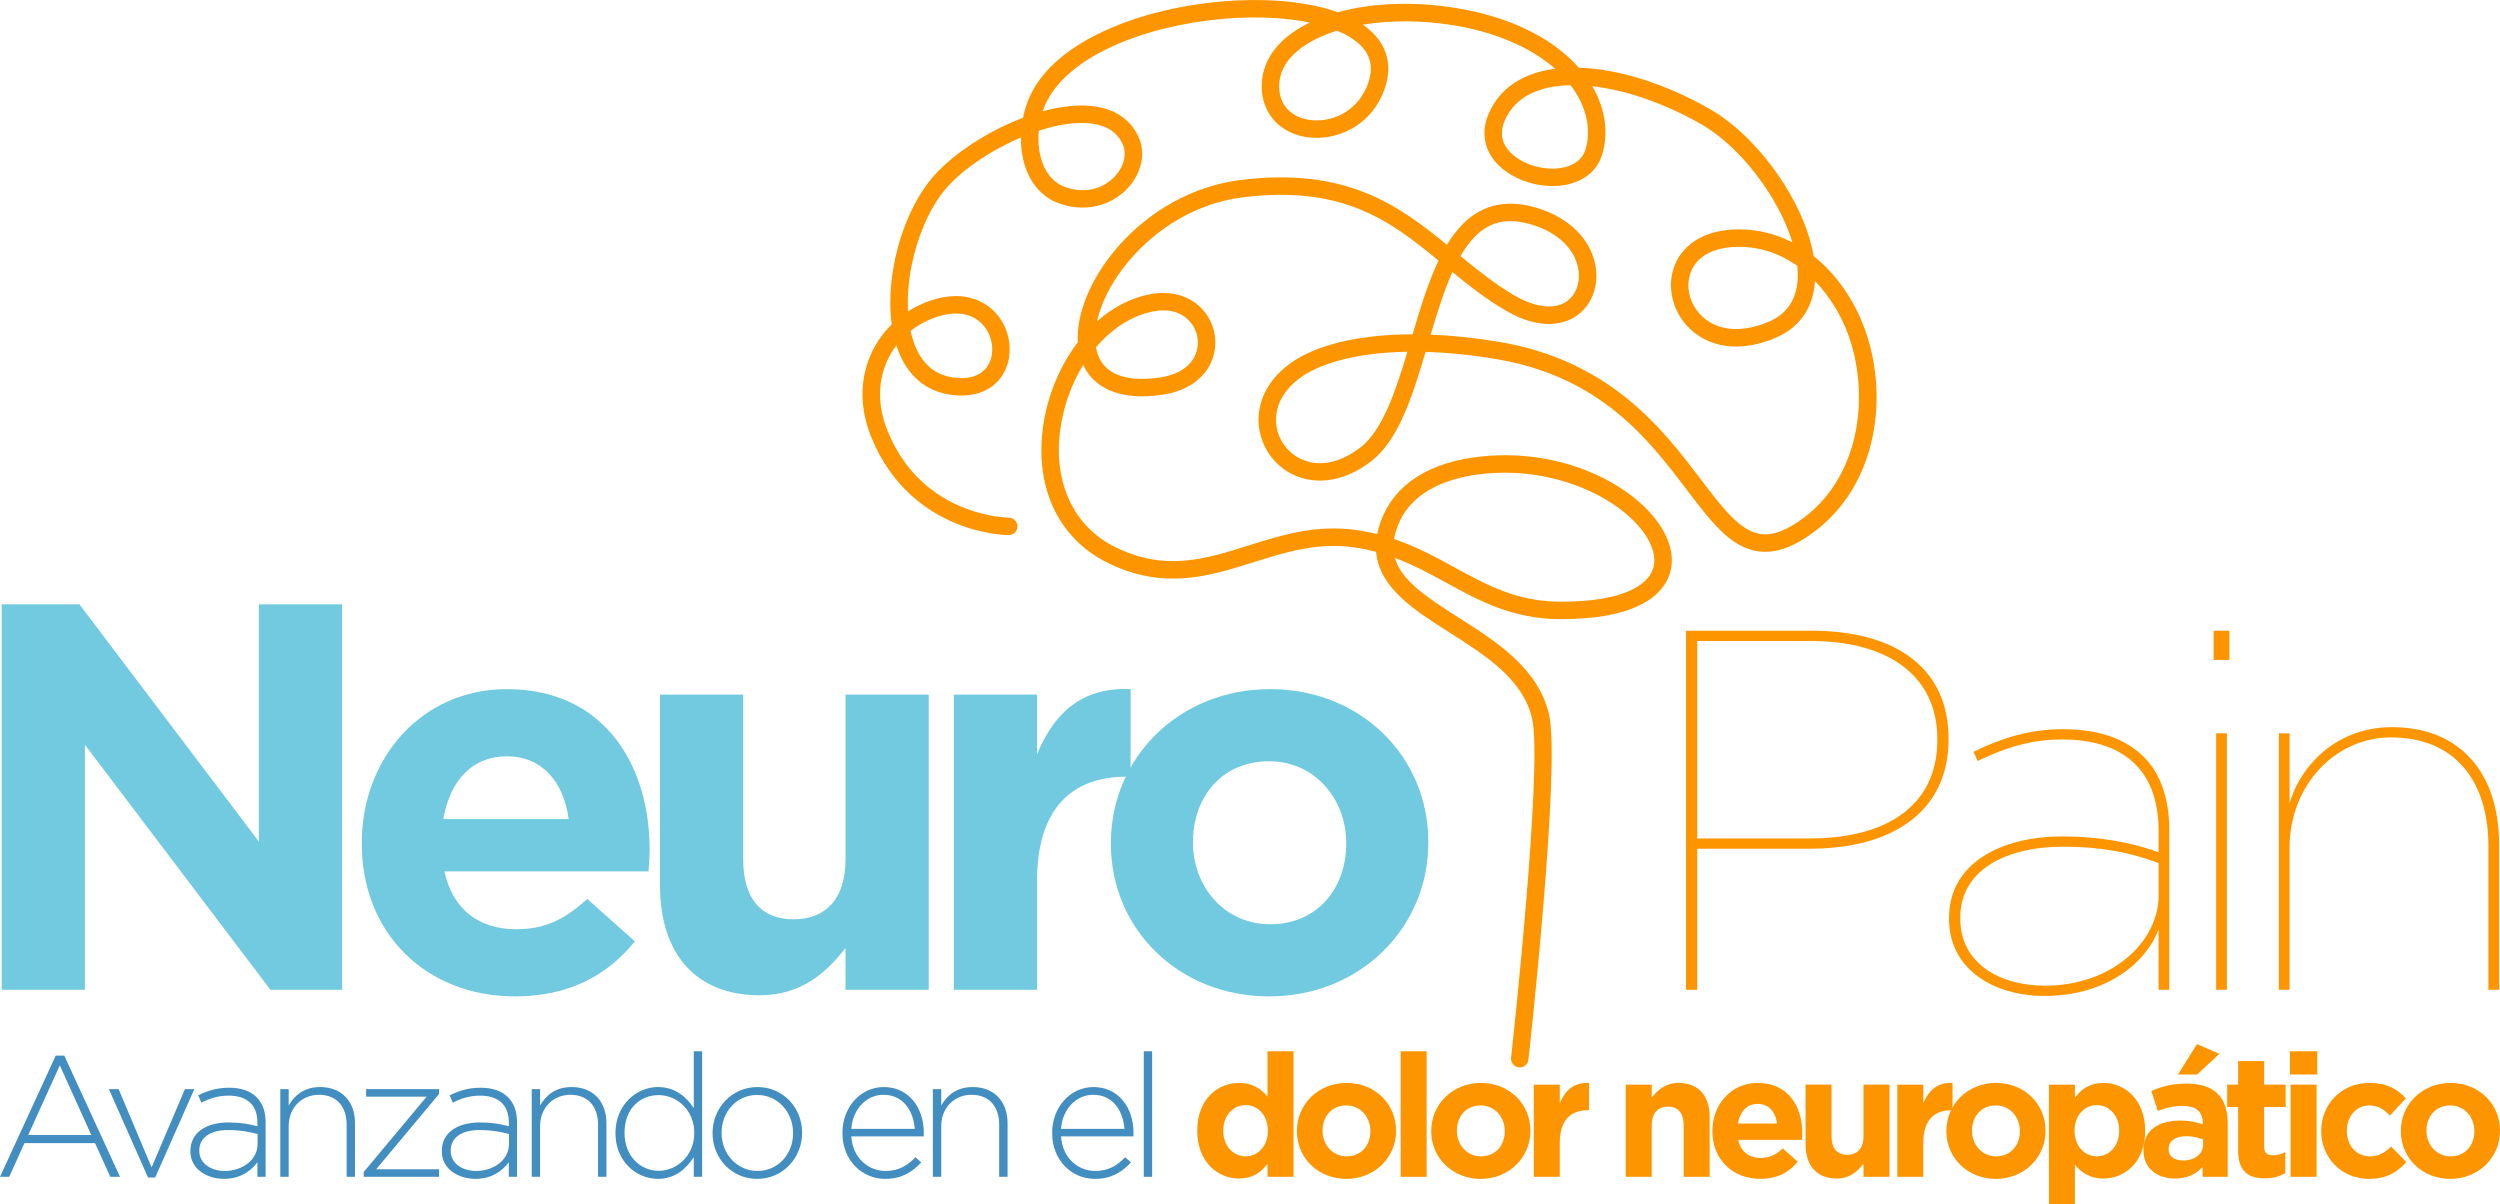 <?xml version="1.0" encoding="utf-8"?>
<!-- Generator: Adobe Illustrator 16.0.3, SVG Export Plug-In . SVG Version: 6.00 Build 0)  -->
<!DOCTYPE svg PUBLIC "-//W3C//DTD SVG 1.1//EN" "http://www.w3.org/Graphics/SVG/1.1/DTD/svg11.dtd">
<svg version="1.1" id="Capa_1" xmlns="http://www.w3.org/2000/svg" xmlns:xlink="http://www.w3.org/1999/xlink" x="0px" y="0px"
	 width="411.696px" height="198.327px" viewBox="0 0 411.696 198.327" enable-background="new 0 0 411.696 198.327"
	 xml:space="preserve">
<polygon fill="#71CADF" points="0.284,99.519 13.081,99.519 42.639,138.603 42.639,99.519 56.338,99.519 56.338,162.996 
	44.532,162.996 13.981,122.643 13.981,162.996 0.284,162.996 "/>
<path fill="#71CADF" d="M59.578,138.966v-0.182c0-13.874,9.822-25.3,23.88-25.3c16.132,0,23.522,12.605,23.522,26.389
	c0,1.088-0.091,2.267-0.181,3.627H73.186c1.352,6.257,5.678,9.522,11.806,9.522c4.595,0,7.84-1.451,11.715-4.988l7.84,6.983
	c-4.595,5.713-10.994,9.068-19.735,9.068C70.301,164.085,59.578,153.838,59.578,138.966 M93.643,134.885
	c-0.811-6.167-4.416-10.338-10.184-10.338c-5.767,0-9.372,4.081-10.453,10.338H93.643z"/>
<path fill="#71CADF" d="M108.689,145.857v-31.467h13.698v27.114c0,6.529,2.974,9.885,8.291,9.885s8.561-3.356,8.561-9.885v-27.114
	h13.698v48.605h-13.698v-6.892c-3.154,4.081-7.299,7.799-14.149,7.799C114.637,163.903,108.689,157.103,108.689,145.857"/>
<path fill="#71CADF" d="M157.079,114.391h13.698v9.793c2.794-6.619,7.209-11.063,15.41-10.7v14.419h-0.72
	c-9.103,0-14.69,5.441-14.69,17.139v17.955h-13.698V114.391z"/>
<path fill="#71CADF" d="M182.941,138.966v-0.182c0-13.965,11.175-25.3,26.225-25.3c14.869,0,26.044,11.063,26.044,25.119v0.181
	c0,13.966-11.175,25.301-26.225,25.301C194.116,164.085,182.941,153.022,182.941,138.966 M221.692,138.966v-0.182
	c0-7.164-5.137-13.421-12.707-13.421c-7.84,0-12.526,5.985-12.526,13.24v0.181c0,7.164,5.136,13.421,12.707,13.421
	C217.005,152.205,221.692,146.22,221.692,138.966"/>
<path fill="#438EC0" d="M9.178,173.83h1.407l9.178,19.966h-1.605l-2.505-5.551H4.026l-2.506,5.551H0L9.178,173.83z M15.033,186.914
	l-5.18-11.47l-5.208,11.47H15.033z"/>
<polygon fill="#438EC0" points="17.929,179.353 19.533,179.353 24.967,192.238 30.457,179.353 32.005,179.353 25.558,193.909 
	24.376,193.909 "/>
<path fill="#438EC0" d="M31.354,189.604v-0.057c0-3.03,2.562-4.701,6.278-4.701c2.027,0,3.379,0.255,4.758,0.623v-0.623
	c0-2.945-1.774-4.418-4.73-4.418c-1.773,0-3.181,0.481-4.504,1.161l-0.507-1.218c1.577-0.765,3.097-1.246,5.096-1.246
	c1.97,0,3.491,0.538,4.532,1.586c0.986,0.991,1.464,2.351,1.464,4.078v9.006h-1.351v-2.407c-0.985,1.359-2.759,2.747-5.49,2.747
	C34.227,194.136,31.354,192.635,31.354,189.604 M42.419,188.387v-1.643c-1.21-0.312-2.815-0.651-4.87-0.651
	c-3.041,0-4.73,1.331-4.73,3.37v0.057c0,2.096,1.971,3.313,4.167,3.313C39.914,192.833,42.419,191.021,42.419,188.387"/>
<path fill="#438EC0" d="M46.16,179.353h1.379v2.69c0.986-1.699,2.562-3.03,5.181-3.03c3.631,0,5.743,2.464,5.743,5.947v8.836h-1.38
	v-8.581c0-2.974-1.632-4.928-4.561-4.928c-2.815,0-4.983,2.124-4.983,5.154v8.354H46.16V179.353z"/>
<polygon fill="#438EC0" points="59.895,193.003 70.255,180.599 60.289,180.599 60.289,179.353 72.31,179.353 72.31,180.146 
	61.95,192.55 72.31,192.55 72.31,193.796 59.895,193.796 "/>
<path fill="#438EC0" d="M72.757,189.604v-0.057c0-3.03,2.562-4.701,6.278-4.701c2.027,0,3.379,0.255,4.758,0.623v-0.623
	c0-2.945-1.774-4.418-4.73-4.418c-1.773,0-3.181,0.481-4.504,1.161l-0.507-1.218c1.577-0.765,3.097-1.246,5.096-1.246
	c1.97,0,3.491,0.538,4.532,1.586c0.986,0.991,1.464,2.351,1.464,4.078v9.006h-1.351v-2.407c-0.985,1.359-2.759,2.747-5.49,2.747
	C75.629,194.136,72.757,192.635,72.757,189.604 M83.821,188.387v-1.643c-1.21-0.312-2.815-0.651-4.87-0.651
	c-3.041,0-4.73,1.331-4.73,3.37v0.057c0,2.096,1.971,3.313,4.167,3.313C81.316,192.833,83.821,191.021,83.821,188.387"/>
<path fill="#438EC0" d="M87.563,179.353h1.379v2.69c0.986-1.699,2.562-3.03,5.181-3.03c3.631,0,5.743,2.464,5.743,5.947v8.836h-1.38
	v-8.581c0-2.974-1.632-4.928-4.561-4.928c-2.815,0-4.983,2.124-4.983,5.154v8.354h-1.379V179.353z"/>
<path fill="#438EC0" d="M101.354,186.631v-0.057c0-4.673,3.52-7.562,6.982-7.562c2.872,0,4.702,1.643,5.913,3.455v-9.346h1.379
	v20.674h-1.379v-3.229c-1.268,1.897-3.041,3.568-5.913,3.568C104.874,194.136,101.354,191.331,101.354,186.631 M114.333,186.603
	v-0.057c0-3.71-2.843-6.202-5.856-6.202c-3.153,0-5.63,2.321-5.63,6.174v0.057c0,3.795,2.59,6.23,5.63,6.23
	C111.489,192.805,114.333,190.284,114.333,186.603"/>
<path fill="#438EC0" d="M117.341,186.631v-0.057c0-4.05,3.125-7.562,7.405-7.562c4.251,0,7.347,3.455,7.347,7.505v0.057
	c0,4.05-3.125,7.562-7.404,7.562C120.438,194.136,117.341,190.681,117.341,186.631 M130.601,186.631v-0.057
	c0-3.512-2.59-6.259-5.912-6.259c-3.406,0-5.856,2.804-5.856,6.202v0.057c0,3.512,2.59,6.259,5.913,6.259
	C128.152,192.833,130.601,190.028,130.601,186.631"/>
<path fill="#438EC0" d="M138.732,186.603v-0.057c0-4.163,2.928-7.533,6.813-7.533c4.026,0,6.588,3.285,6.588,7.562
	c0,0.255,0,0.34-0.028,0.566h-11.909c0.225,3.597,2.843,5.691,5.631,5.691c2.252,0,3.716-0.99,4.926-2.265l0.958,0.849
	c-1.465,1.587-3.21,2.72-5.941,2.72C141.998,194.136,138.732,191.134,138.732,186.603 M150.641,185.895
	c-0.226-2.917-1.858-5.607-5.152-5.607c-2.844,0-5.068,2.407-5.293,5.607H150.641z"/>
<path fill="#438EC0" d="M153.622,179.353h1.379v2.69c0.986-1.699,2.562-3.03,5.181-3.03c3.631,0,5.743,2.464,5.743,5.947v8.836
	h-1.38v-8.581c0-2.974-1.632-4.928-4.561-4.928c-2.815,0-4.983,2.124-4.983,5.154v8.354h-1.379V179.353z"/>
<path fill="#438EC0" d="M173.267,186.603v-0.057c0-4.163,2.928-7.533,6.813-7.533c4.026,0,6.588,3.285,6.588,7.562
	c0,0.255,0,0.34-0.028,0.566h-11.909c0.225,3.597,2.843,5.691,5.631,5.691c2.252,0,3.716-0.99,4.926-2.265l0.958,0.849
	c-1.465,1.587-3.21,2.72-5.941,2.72C176.533,194.136,173.267,191.134,173.267,186.603 M185.176,185.895
	c-0.226-2.917-1.858-5.607-5.152-5.607c-2.844,0-5.068,2.407-5.293,5.607H185.176z"/>
<rect x="188.354" y="173.122" fill="#438EC0" width="1.379" height="20.674"/>
<path fill="#FD9500" d="M197.163,186.234v-0.057c0-5.069,3.294-7.845,6.869-7.845c2.28,0,3.688,1.047,4.702,2.266v-7.477h4.279
	v20.674h-4.279v-2.181c-1.042,1.444-2.45,2.464-4.702,2.464C200.513,194.079,197.163,191.304,197.163,186.234 M208.791,186.234
	v-0.057c0-2.521-1.661-4.191-3.66-4.191s-3.688,1.643-3.688,4.191v0.057c0,2.521,1.689,4.19,3.688,4.19
	S208.791,188.755,208.791,186.234"/>
<path fill="#FD9500" d="M213.573,186.291v-0.057c0-4.361,3.49-7.901,8.192-7.901c4.645,0,8.136,3.455,8.136,7.845v0.057
	c0,4.361-3.491,7.901-8.193,7.901C217.063,194.136,213.573,190.681,213.573,186.291 M225.678,186.291v-0.057
	c0-2.237-1.604-4.191-3.97-4.191c-2.449,0-3.913,1.869-3.913,4.135v0.057c0,2.237,1.605,4.191,3.97,4.191
	C224.214,190.426,225.678,188.557,225.678,186.291"/>
<rect x="230.657" y="173.122" fill="#FD9500" width="4.279" height="20.674"/>
<path fill="#FD9500" d="M235.695,186.291v-0.057c0-4.361,3.49-7.901,8.192-7.901c4.645,0,8.136,3.455,8.136,7.845v0.057
	c0,4.361-3.491,7.901-8.193,7.901C239.186,194.136,235.695,190.681,235.695,186.291 M247.801,186.291v-0.057
	c0-2.237-1.605-4.191-3.971-4.191c-2.448,0-3.912,1.869-3.912,4.135v0.057c0,2.237,1.604,4.191,3.97,4.191
	C246.337,190.426,247.801,188.557,247.801,186.291"/>
<path fill="#FD9500" d="M252.583,178.616h4.279v3.059c0.872-2.067,2.252-3.455,4.813-3.342v4.503h-0.225
	c-2.845,0-4.589,1.699-4.589,5.353v5.607h-4.279V178.616z"/>
<path fill="#FD9500" d="M267.726,178.616h4.278v2.152c0.985-1.274,2.281-2.436,4.421-2.436c3.266,0,5.123,2.124,5.123,5.636v9.827
	h-4.279v-8.468c0-2.039-0.93-3.087-2.589-3.087c-1.662,0-2.676,1.048-2.676,3.087v8.468h-4.278V178.616z"/>
<path fill="#FD9500" d="M281.995,186.291v-0.057c0-4.333,3.069-7.901,7.46-7.901c5.04,0,7.349,3.937,7.349,8.241
	c0,0.34-0.028,0.708-0.057,1.133h-10.501c0.422,1.954,1.774,2.974,3.688,2.974c1.437,0,2.45-0.453,3.66-1.558l2.449,2.181
	c-1.435,1.784-3.434,2.832-6.165,2.832C285.345,194.136,281.995,190.936,281.995,186.291 M292.637,185.017
	c-0.253-1.926-1.38-3.229-3.182-3.229c-1.801,0-2.927,1.275-3.265,3.229H292.637z"/>
<path fill="#FD9500" d="M297.335,188.443v-9.827h4.278v8.468c0,2.039,0.93,3.087,2.591,3.087c1.66,0,2.674-1.048,2.674-3.087v-8.468
	h4.28v15.18h-4.28v-2.152c-0.985,1.274-2.28,2.436-4.419,2.436C299.192,194.079,297.335,191.955,297.335,188.443"/>
<path fill="#FD9500" d="M312.449,178.616h4.279v3.059c0.873-2.067,2.252-3.455,4.813-3.342v4.503h-0.225
	c-2.844,0-4.589,1.699-4.589,5.353v5.607h-4.279V178.616z"/>
<path fill="#FD9500" d="M320.527,186.291v-0.057c0-4.361,3.49-7.901,8.192-7.901c4.645,0,8.136,3.455,8.136,7.845v0.057
	c0,4.361-3.491,7.901-8.192,7.901C324.018,194.136,320.527,190.681,320.527,186.291 M332.633,186.291v-0.057
	c0-2.237-1.605-4.191-3.97-4.191c-2.449,0-3.913,1.869-3.913,4.135v0.057c0,2.237,1.604,4.191,3.97,4.191
	C331.169,190.426,332.633,188.557,332.633,186.291"/>
<path fill="#FD9500" d="M337.415,178.616h4.278v2.181c1.042-1.444,2.45-2.464,4.702-2.464c3.519,0,6.868,2.775,6.868,7.845v0.057
	c0,5.069-3.294,7.845-6.868,7.845c-2.28,0-3.688-1.048-4.702-2.266v6.514h-4.278V178.616z M348.985,186.234v-0.057
	c0-2.521-1.689-4.191-3.688-4.191s-3.66,1.671-3.66,4.191v0.057c0,2.521,1.661,4.19,3.66,4.19S348.985,188.783,348.985,186.234"/>
<path fill="#FD9500" d="M352.979,189.435v-0.057c0-3.285,2.506-4.843,6.081-4.843c1.548,0,2.59,0.255,3.688,0.623v-0.255
	c0-1.813-1.098-2.775-3.236-2.775c-1.661,0-2.787,0.283-4.167,0.821l-1.07-3.285c1.662-0.709,3.294-1.218,5.855-1.218
	c2.365,0,3.998,0.595,5.097,1.699c1.126,1.133,1.632,2.804,1.632,4.843v8.808h-4.138v-1.643c-1.042,1.161-2.449,1.925-4.562,1.925
	C355.316,194.078,352.979,192.465,352.979,189.435 M362.806,188.443v-0.765c-0.762-0.34-1.69-0.566-2.731-0.566
	c-1.83,0-2.956,0.736-2.956,2.096v0.057c0,1.161,0.957,1.841,2.337,1.841C361.481,191.105,362.806,190.029,362.806,188.443
	 M361.791,171.933l3.688,1.614l-3.66,3.398h-3.153L361.791,171.933z"/>
<path fill="#FD9500" d="M368.573,189.491v-7.193h-1.802v-3.682h1.802v-3.88h4.279v3.88h3.547v3.682h-3.547v6.485
	c0,0.991,0.449,1.473,1.38,1.473c0.76,0,1.464-0.17,2.11-0.538v3.455c-0.9,0.538-1.941,0.878-3.378,0.878
	C370.375,194.051,368.573,193.003,368.573,189.491"/>
<path fill="#FD9500" d="M377.102,173.122h4.504v3.823h-4.504V173.122z M377.214,178.616h4.279v15.18h-4.279V178.616z"/>
<path fill="#FD9500" d="M382.252,186.291v-0.057c0-4.333,3.293-7.901,7.911-7.901c2.843,0,4.589,0.963,6.023,2.549l-2.618,2.832
	c-0.984-1.02-1.886-1.671-3.435-1.671c-2.139,0-3.659,1.869-3.659,4.135v0.057c0,2.351,1.492,4.191,3.828,4.191
	c1.436,0,2.422-0.623,3.463-1.614l2.506,2.549c-1.464,1.614-3.153,2.775-6.166,2.775
	C385.573,194.136,382.252,190.596,382.252,186.291"/>
<path fill="#FD9500" d="M395.368,186.291v-0.057c0-4.361,3.49-7.901,8.192-7.901c4.645,0,8.136,3.455,8.136,7.845v0.057
	c0,4.361-3.491,7.901-8.193,7.901C398.858,194.136,395.368,190.681,395.368,186.291 M407.474,186.291v-0.057
	c0-2.237-1.605-4.191-3.971-4.191c-2.448,0-3.912,1.869-3.912,4.135v0.057c0,2.237,1.604,4.191,3.97,4.191
	C406.01,190.426,407.474,188.557,407.474,186.291"/>
<path fill="#FD9500" d="M250.273,175.777c-0.067,0-0.137-0.005-0.206-0.016c-0.786-0.112-1.331-0.841-1.219-1.627
	c0.019-0.132,5.296-47.955,3.444-55.857c-1.513-6.45-7.653-10.348-13.593-14.117c-5.716-3.629-11.587-7.355-12.084-13.281
	c-1.144-0.306-2.339-0.557-3.599-0.738c-6.057-0.872-11.416,0.816-16.6,2.449c-7.253,2.285-14.754,4.648-23.993,0.105
	c-8.001-3.934-11.996-12.237-10.686-22.209c0.669-5.091,2.698-10.085,5.713-14.063c0.015-0.02,0.031-0.04,0.046-0.061
	c-0.127-2.284,0.362-4.869,1.475-7.581c1.83-4.458,5.129-8.777,9.29-12.161c4.722-3.84,10.269-6.253,16.043-6.976
	c17.275-2.165,25.979,4.123,33.969,10.68c1.517-2.506,3.342-4.505,5.656-5.669c2.903-1.462,6.354-1.479,10.256-0.049
	c4.921,1.803,8.152,5.456,8.643,9.771c0.36,3.182-0.928,6.144-3.361,7.729c-1.744,1.136-5.563,2.517-11.553-0.987
	c-3.203-1.874-6.029-4.1-8.733-6.321c-1.379,3.067-2.501,6.68-3.579,10.309c3.554,0.138,7.305,0.53,11.156,1.171
	c18.436,3.07,27.043,14.394,33.327,22.662c3.632,4.78,6.501,8.555,9.897,9.011c2.037,0.274,4.404-0.648,7.235-2.817
	c9.423-7.219,10.667-20.732,7.025-30.349c-1.086-2.866-2.885-5.943-5.346-8.492c-0.298,4.405-2.519,7.619-6.429,9.303
	c-2.929,1.261-5.719,1.716-8.292,1.353c-2.319-0.328-4.388-1.329-5.983-2.895c-2.835-2.782-3.789-6.977-2.374-10.437
	c1.519-3.713,5.36-5.842,10.54-5.842c3.077,0,6.061,0.731,8.813,2.142c-0.784-2.58-2.073-5.337-3.796-8.064
	c-3.142-4.968-7.248-9.131-11.27-11.423c-6.072-3.461-12.426-5.621-17.899-6.234c2.134,3.644,2.724,7.593,1.658,11.176
	c-0.793,2.671-2.926,4.47-6.004,5.064c-4.257,0.823-9.327-0.902-11.792-4.011c-1.8-2.27-2.104-5.051-0.86-7.831
	c1.416-3.164,3.947-5.361,7.524-6.53c1.047-0.343,2.174-0.589,3.367-0.741c-3.974-3.507-9.84-6.04-16.816-7.171
	c-5.19-0.841-10.365-0.834-14.861-0.087c0.8,0.55,1.524,1.175,2.142,1.885c2.104,2.417,2.6,5.441,1.433,8.743
	c-1.93,5.465-6.777,8.012-11.177,8.013c-0.629,0-1.247-0.052-1.848-0.155c-4.374-0.75-7.201-4.022-7.201-8.336
	c0-3.01,1.379-5.774,3.987-7.994c1.116-0.95,2.439-1.787,3.931-2.505c-0.986-0.204-2.033-0.373-3.133-0.505
	c-5.579-0.668-12.078-0.339-18.3,0.927c-12.021,2.446-20.448,7.749-22.542,14.185c3.11-0.853,5.989-1.143,8.423-0.821
	c3.571,0.471,6.134,2.26,7.413,5.173c1.134,2.585,0.435,5.826-1.782,8.257c-2.149,2.356-6.207,4.288-11.149,2.641
	c-4.519-1.505-6.552-6.098-6.496-10.937c-5.158,2.194-10.092,5.588-12.704,8.844c-2.437,3.04-4.377,7.546-5.321,12.363
	c-0.508,2.587-0.694,5.123-0.566,7.429c0.684-0.439,1.401-0.828,2.145-1.159c6.989-3.113,10.881-0.09,12.231,1.355
	c2.464,2.638,3.083,6.76,1.473,9.8c-1.592,3.005-4.881,4.357-9.023,3.71c-3.927-0.613-6.84-3.096-8.423-7.179
	c-0.116-0.297-0.224-0.602-0.324-0.914c-2.677,3.516-3.72,8.515-1.433,14.108c2.402,5.876,6.463,10.057,12.071,12.426
	c4.24,1.792,7.829,1.827,7.865,1.827c0.793,0.003,1.434,0.648,1.433,1.44c-0.002,0.793-0.643,1.434-1.436,1.434
	c-0.166,0-4.11-0.022-8.863-2.004c-4.395-1.832-10.345-5.754-13.731-14.035c-1.923-4.705-1.978-9.406-0.159-13.595
	c0.819-1.886,2.016-3.608,3.485-5.059c-0.415-3.052-0.275-6.522,0.434-10.137c1.031-5.258,3.181-10.218,5.9-13.608
	c2.59-3.23,7.155-6.587,12.21-8.978c1.038-0.491,2.068-0.93,3.081-1.315c0.134-0.661,0.305-1.316,0.513-1.955
	c1.309-4.023,4.427-7.538,9.267-10.447c4.154-2.497,9.492-4.456,15.435-5.665c6.515-1.326,13.339-1.669,19.214-0.965
	c2.266,0.272,4.921,0.765,7.403,1.657c5.564-1.533,12.436-1.835,19.443-0.699c5.347,0.866,10.033,2.46,13.931,4.738
	c2.478,1.448,4.617,3.179,6.311,5.095c6.432,0.187,14.119,2.552,21.546,6.785c4.416,2.517,8.891,7.031,12.274,12.385
	c2.582,4.082,4.244,8.166,4.859,11.853c0.216,0.171,0.43,0.347,0.642,0.528c3.27,2.789,5.977,6.719,7.625,11.068
	c2.144,5.663,2.671,12.037,1.485,17.948c-1.313,6.54-4.581,11.97-9.451,15.701c-3.468,2.657-6.532,3.764-9.365,3.384
	c-4.58-0.616-7.768-4.81-11.804-10.12c-6.327-8.325-14.201-18.684-31.513-21.567c-4.22-0.703-8.062-1.068-11.521-1.168
	c-2.258,7.615-4.531,14.647-9.042,18.075c-3.058,2.324-6.318,3.386-9.426,3.068c-2.808-0.287-5.291-1.673-6.991-3.904
	c-3.092-4.057-3.104-10.547,2.857-15.103c3.045-2.327,7.721-3.928,13.523-4.629c2.175-0.263,4.499-0.396,6.938-0.401
	c1.256-4.249,2.553-8.53,4.271-12.141c-7.955-6.556-15.826-12.469-32.23-10.414c-11.516,1.443-20.012,10.019-23.032,17.377
	c-0.432,1.054-0.756,2.075-0.971,3.048c2.595-2.317,5.523-3.835,8.636-4.452c3.598-0.713,6.844,0.267,8.907,2.691
	c1.9,2.232,2.45,5.309,1.437,8.031c-1.14,3.064-4.075,5.174-8.053,5.788c-7.109,1.096-10.554-1.152-12.192-3.232
	c-0.4-0.507-0.738-1.062-1.013-1.657c-1.921,3.106-3.273,6.808-3.794,10.77c-1.142,8.693,2.261,15.891,9.104,19.256
	c8.205,4.034,14.839,1.945,21.862-0.267c5.49-1.73,11.168-3.518,17.873-2.553c1.175,0.169,2.294,0.391,3.366,0.657
	c0.137-0.697,0.341-1.422,0.621-2.177c2.246-6.07,8.015-9.742,16.682-10.62c13.309-1.348,24.771,4.655,29.216,11.28
	c2.188,3.26,2.595,6.549,1.149,9.26c-1.525,2.859-5.787,6.267-17.431,6.267c-7.911,0-13.458-3.037-18.822-5.975
	c-2.68-1.466-5.413-2.963-8.495-4.115c1.003,3.61,4.976,6.336,10.526,9.86c6.127,3.888,13.071,8.296,14.852,15.888
	c1.976,8.434-3.317,56.362-3.398,56.923C251.591,175.26,250.977,175.777,250.273,175.777 M229.571,88.766
	c3.729,1.258,6.908,2.999,10.018,4.701c5.279,2.891,10.268,5.622,17.442,5.622c10.758,0,13.948-2.973,14.895-4.746
	c1.244-2.334-0.093-4.952-1-6.306c-3.87-5.769-14.486-11.24-26.539-10.021c-5.23,0.53-11.953,2.479-14.277,8.758
	C229.852,87.472,229.674,88.134,229.571,88.766 M231.771,57.925c-8.843,0.142-14.819,2.113-17.864,4.44
	c-4.671,3.57-4.475,8.245-2.317,11.077c2.333,3.06,7.069,4.336,12.393,0.29C227.615,70.97,229.792,64.536,231.771,57.925
	 M180.474,57.209c0.189,1.068,0.582,2.001,1.18,2.76c1.67,2.12,4.954,2.87,9.495,2.169c2.962-0.457,5.021-1.86,5.799-3.949
	c0.65-1.747,0.293-3.727-0.933-5.166c-1.388-1.631-3.575-2.247-6.159-1.735C186.352,51.983,183.091,54.127,180.474,57.209
	 M149.952,54.498c0.172,0.808,0.394,1.565,0.664,2.262c1.209,3.116,3.291,4.926,6.187,5.378c2.898,0.453,5.043-0.334,6.04-2.215
	c1.038-1.96,0.594-4.751-1.034-6.493c-1.992-2.133-5.174-2.378-8.961-0.691C151.82,53.197,150.844,53.788,149.952,54.498
	 M286.36,40.649c-4.012,0-6.811,1.441-7.88,4.056c-0.977,2.391-0.283,5.324,1.728,7.298c2.584,2.537,6.639,2.884,11.125,0.953
	c2.935-1.264,4.519-3.619,4.707-6.999c0.039-0.692,0.018-1.422-0.061-2.182C293.298,41.88,290.079,40.649,286.36,40.649
	 M240.514,42.172c2.768,2.283,5.643,4.589,8.853,6.466c3.401,1.99,6.511,2.376,8.532,1.06c1.518-0.988,2.313-2.903,2.074-4.997
	c-0.364-3.211-2.897-5.976-6.775-7.396c-3.17-1.162-5.778-1.189-7.975-0.083C243.345,38.167,241.816,39.921,240.514,42.172
	 M171.064,21.528c-0.362,4.073,0.995,8.163,4.464,9.318c3.088,1.029,6.122,0.337,8.117-1.851c1.452-1.592,1.952-3.619,1.274-5.165
	c-0.877-1.999-2.564-3.137-5.157-3.479C177.235,20.018,174.182,20.508,171.064,21.528 M258.634,14.022
	c-1.841,0.037-3.529,0.291-5.005,0.774c-2.774,0.906-4.724,2.58-5.795,4.973c-0.808,1.803-0.643,3.442,0.489,4.871
	c1.817,2.291,5.769,3.597,8.995,2.974c1.396-0.27,3.188-1.019,3.794-3.06c0.873-2.939,0.295-6.245-1.629-9.309
	C259.222,14.828,258.938,14.421,258.634,14.022 M220.184,5.051c-2.651,0.818-4.904,1.948-6.561,3.359
	c-1.975,1.68-2.976,3.633-2.976,5.805c0,2.929,1.799,4.986,4.812,5.503c3.617,0.62,8.154-1.236,9.831-5.982
	c0.823-2.334,0.532-4.264-0.891-5.899C223.454,6.75,222.021,5.811,220.184,5.051"/>
<path fill="#FD9500" d="M277.65,103.866h20.652c14.439,0,22.584,6.588,22.584,17.739v0.169c0,11.488-8.732,17.992-22.92,17.992
	h-18.47v23.23h-1.847V103.866z M297.967,138.077c13.097,0,21.072-5.66,21.072-16.219v-0.169c0-10.136-7.724-16.134-20.904-16.134
	h-18.638v32.522H297.967z"/>
<path fill="#FD9500" d="M320.966,151.339v-0.169c0-8.869,8.312-13.431,18.722-13.431c5.961,0,11.502,1.014,15.784,2.619v-3.548
	c0-10.221-6.045-15.036-15.868-15.036c-5.289,0-9.57,1.436-13.936,3.548l-0.673-1.521c4.702-2.281,9.235-3.717,14.692-3.717
	c5.877,0,10.327,1.521,13.432,4.646c2.604,2.619,4.115,6.674,4.115,11.995v26.271h-1.763v-9.967
	c-1.764,4.983-8.061,10.98-18.807,10.98C328.438,164.01,320.966,159.702,320.966,151.339 M355.472,147.538v-5.406
	c-4.45-1.69-9.319-2.703-15.7-2.703c-9.487,0-16.958,3.885-16.958,11.657v0.169c0,7.434,6.548,11.066,13.936,11.066
	C347.915,162.321,355.472,154.972,355.472,147.538"/>
<path fill="#FD9500" d="M364.534,103.865h2.603v4.815h-2.603V103.865z M364.954,120.76h1.763v42.236h-1.763V120.76z"/>
<path fill="#FD9500" d="M375.279,120.76h1.763v11.573c1.343-5.153,6.884-12.587,16.875-12.587c11.334,0,17.631,7.687,17.631,19.345
	v23.905h-1.764V139.26c0-10.56-5.457-17.824-16.035-17.824c-9.319,0-16.707,8.025-16.707,18.161v23.399h-1.763V120.76z"/>
</svg>
